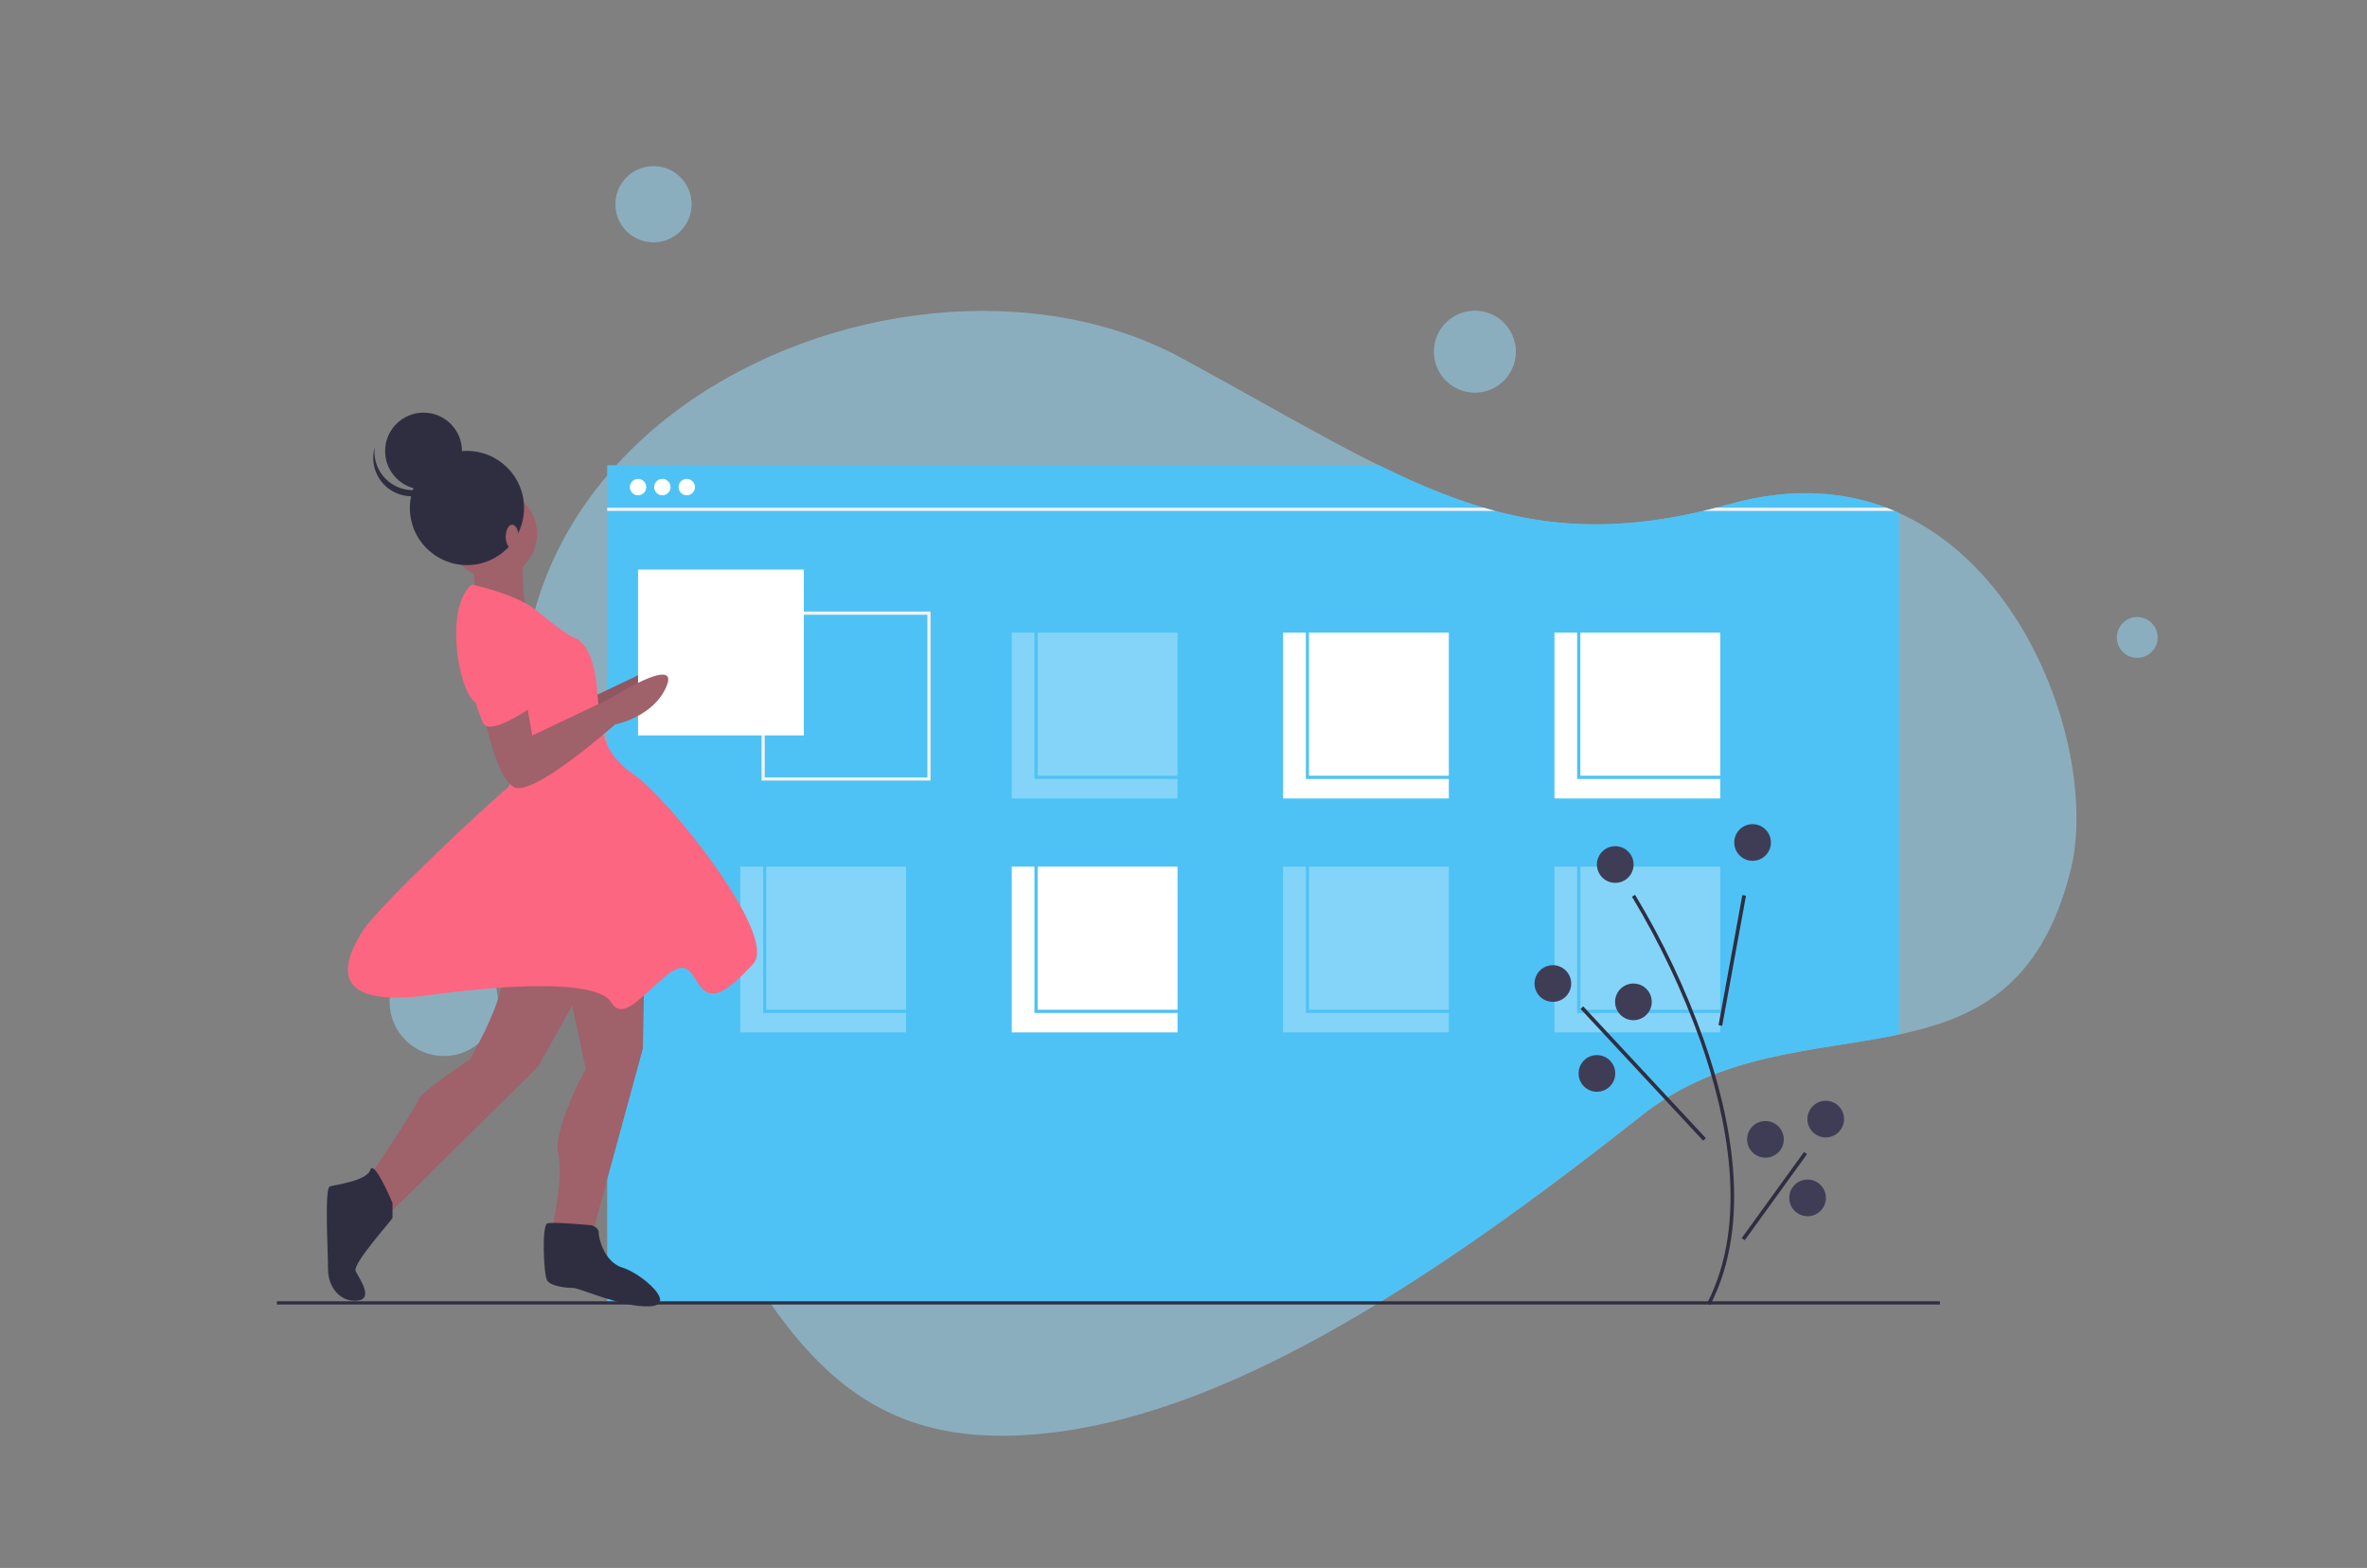 <?xml version="1.0" encoding="utf-8"?>
<!-- Generator: Adobe Illustrator 23.0.3, SVG Export Plug-In . SVG Version: 6.00 Build 0)  -->
<svg version="1.1" id="Layer_1" xmlns="http://www.w3.org/2000/svg" xmlns:xlink="http://www.w3.org/1999/xlink" x="0px" y="0px"
	 viewBox="0 0 1472 975" style="enable-background:new 0 0 1472 975;" xml:space="preserve">
<rect x="0" y="0" width="1472" height="975" fill="#808080" stroke="none"/>
<style type="text/css">
	.st0{fill:#4EC2F5;}
	.st1{opacity:0.4;fill:#FFFFFF;enable-background:new    ;}
	.st2{fill:#F2F2F2;}
	.st3{fill:#3F3D56;}
	.st4{fill:#FFFFFF;}
	.st5{fill:#D1F1FF;}
	.st6{fill:#F3F3F3;}
	.st7{opacity:0.1;enable-background:new    ;}
	.st8{fill:#3E9BC4;}
	.st9{fill:none;stroke:#3F3D56;stroke-miterlimit:10;}
	.st10{fill:#57B894;}
	.st11{fill:#2F2E41;}
	.st12{fill:#A0616A;}
	.st13{clip-path:url(#SVGID_2_);}
	.st14{fill:#8B3191;}
	.st15{fill:#E6E7E8;}
	.st16{fill:#EFF2FA;}
	.st17{fill:none;stroke:#2F2E41;stroke-width:2;stroke-miterlimit:10;}
	.st18{opacity:0.2;enable-background:new    ;}
	.st19{fill:none;stroke:#3F3D56;stroke-width:2;stroke-miterlimit:10;}
	.st20{fill:#9F616A;}
	.st21{fill:#FC6681;}
	.st22{fill:#C3A22E;}
	.st23{fill:#4AA593;}
	.st24{fill:#FFD037;}
	.st25{fill:#07D8B4;}
	.st26{opacity:0.51;fill:#95DAF9;}
	.st27{fill:#FFB8B8;}
	.st28{fill:#D0CDE1;}
	.st29{fill:#8499F0;}
	.st30{fill:url(#SVGID_3_);}
	.st31{fill:url(#SVGID_4_);}
	.st32{fill:#F5F5F5;}
	.st33{fill:url(#SVGID_5_);}
	.st34{fill:url(#SVGID_6_);}
	.st35{fill:url(#SVGID_7_);}
	.st36{fill:url(#SVGID_8_);}
	.st37{fill:url(#SVGID_9_);}
	.st38{fill:url(#SVGID_10_);}
	.st39{fill:url(#SVGID_11_);}
	.st40{fill:#DCB533;}
	.st41{fill:#F0B238;}
	.st42{fill:#FFCC65;}
	.st43{fill:#FFB9B9;}
	.st44{fill:none;}
	.st45{opacity:0.31;clip-path:url(#SVGID_13_);}
	.st46{opacity:0.31;clip-path:url(#SVGID_13_);fill:#FFFFFF;}
	.st47{fill:#D48A9B;}
	.st48{fill:#6C63FF;}
	.st49{opacity:0.2;fill:#DDA2A6;enable-background:new    ;}
	.st50{opacity:0.1;}
	.st51{fill:#E1DEE5;}
	.st52{fill:#A36468;}
	.st53{fill:#D9D6DF;}
	.st54{fill:#B8797D;}
	.st55{opacity:0.1;fill:#FFFFFF;enable-background:new    ;}
	.st56{fill:#746D83;}
	.st57{fill:#D1D9EC;}
	.st58{fill:#4C4C56;}
	.st59{fill:#DFE6F5;}
	.st60{fill:url(#SVGID_14_);}
	.st61{fill:#A27772;}
	.st62{fill:#FBBEBE;}
	.st63{fill:#65617D;}
	.st64{fill:#7C5C5C;}
	.st65{fill:#7B7BDB;}
	.st66{fill:#F6F8FB;}
	.st67{fill:#8DCEFF;}
	.st68{fill:#3669A4;}
	.st69{clip-path:url(#SVGID_16_);}
	.st70{fill:#575A89;}
	.st71{opacity:0.3;fill:#FFFFFF;enable-background:new    ;}
	.st72{fill:none;stroke:#F2F2F2;stroke-width:2;stroke-miterlimit:10;}
	.st73{clip-path:url(#SVGID_18_);}
</style>
<path class="st26" d="M1287.8,540.7c21.1-84.9-52.2-272-212.4-227.1c-134.5,37.7-199.9-14.7-340.7-91
	c-181.1-98.2-516.1,59-377.6,349c106.4,222.7,141.3,332.5,287,320.3c113.9-9.5,240.9-90.6,376.8-198.2
	C1118.3,616.6,1250.8,689.6,1287.8,540.7z"/>
<circle class="st26" cx="917.2" cy="218.7" r="25.5"/>
<circle class="st26" cx="1329.1" cy="396.4" r="12.7"/>
<circle class="st26" cx="276" cy="623" r="33.7"/>
<circle class="st26" cx="406.4" cy="127" r="23.7"/>
<g>
	<defs>
		<path id="SVGID_17_" d="M1075.4,313.5c-134.5,37.7-199.9-14.7-340.7-91c-87-47.2-209.5-35.4-298,21.7l-291.9-44.5L94.7,855.8
			l405.1,12.1v-31.2c36.9,41.8,79.8,60.4,144.4,55c113.9-9.5,240.9-90.6,376.8-198.2c97.2-76.9,229.7-3.9,266.7-152.9
			C1308.9,455.7,1235.6,268.6,1075.4,313.5z"/>
	</defs>
	<clipPath id="SVGID_2_">
		<use xlink:href="#SVGID_17_"  style="overflow:visible;"/>
	</clipPath>
	<g class="st13">
		<g>
			<rect x="377.6" y="289.3" class="st0" width="803.3" height="521"/>
		</g>
		<rect x="629.2" y="393.4" class="st71" width="103.1" height="103.1"/>
		<rect x="797.9" y="393.4" class="st4" width="103.1" height="103.1"/>
		<rect x="966.7" y="393.4" class="st4" width="103.1" height="103.1"/>
		<rect x="460.4" y="538.9" class="st71" width="103.1" height="103.1"/>
		<rect x="629.2" y="538.9" class="st4" width="103.1" height="103.1"/>
		<rect x="797.9" y="538.9" class="st71" width="103.1" height="103.1"/>
		<rect x="966.7" y="538.9" class="st71" width="103.1" height="103.1"/>
		<rect x="474.6" y="381.3" class="st72" width="103.1" height="103.1"/>
		<g>
			<path class="st0" d="M744.4,383.3v99.1h-99.1v-99.1H744.4 M746.4,381.3H643.3v103.1h103.1V381.3L746.4,381.3z"/>
		</g>
		<g>
			<path class="st0" d="M913.1,383.3v99.1h-99.1v-99.1H913.1 M915.1,381.3H812.1v103.1h103.1V381.3L915.1,381.3z"/>
		</g>
		<g>
			<path class="st0" d="M1081.9,383.3v99.1h-99.1v-99.1H1081.9 M1083.9,381.3H980.8v103.1h103.1V381.3L1083.9,381.3z"/>
		</g>
		<g>
			<path class="st0" d="M575.6,528.8v99.1h-99.1v-99.1H575.6 M577.6,526.8H474.6v103.1h103.1V526.8L577.6,526.8z"/>
		</g>
		<g>
			<path class="st0" d="M744.4,528.8v99.1h-99.1v-99.1H744.4 M746.4,526.8H643.3v103.1h103.1V526.8L746.4,526.8z"/>
		</g>
		<g>
			<path class="st0" d="M913.1,528.8v99.1h-99.1v-99.1H913.1 M915.1,526.8H812.1v103.1h103.1V526.8L915.1,526.8z"/>
		</g>
		<g>
			<path class="st0" d="M1081.9,528.8v99.1h-99.1v-99.1H1081.9 M1083.9,526.8H980.8v103.1h103.1V526.8L1083.9,526.8z"/>
		</g>
		<circle class="st4" cx="396.8" cy="302.9" r="5.1"/>
		<circle class="st4" cx="411.9" cy="302.9" r="5.1"/>
		<circle class="st4" cx="427.1" cy="302.9" r="5.1"/>
		<path class="st20" d="M343.7,424.1l3.4,19.5l48.1-22.9c0,0,43.5-27.5,35.5-8c-8,19.5-32.1,24-32.1,24s-51.5,45.8-63,38.9
			S317.3,431,317.3,431L343.7,424.1z"/>
		<path class="st7" d="M343.7,424.1l3.4,19.5l48.1-22.9c0,0,43.5-27.5,35.5-8c-8,19.5-32.1,24-32.1,24s-51.5,45.8-63,38.9
			S317.3,431,317.3,431L343.7,424.1z"/>
		<path class="st20" d="M400.9,593.6l-1.1,58.4l-30.9,113.3l-25.2-3.4c0,0,6.9-29.8,3.4-44.6c-3.4-14.9,17.2-52.7,17.2-52.7
			L346,579.8L400.9,593.6z"/>
		<path class="st11" d="M367.7,761.9c0,0,4.6,1.1,4.6,4.6s3.4,18.3,14.9,21.8c11.4,3.4,34.3,22.9,17.2,24
			c-17.2,1.1-43.5-11.4-48.1-11.4s-13.7-1.1-16-4.6c-2.3-3.4-3.4-34.3,0-35.5C343.7,759.6,367.7,761.9,367.7,761.9z"/>
		<path class="st20" d="M371.1,598.1l-36.6,65.3l-91.6,90.4l-12.6-22.9c0,0,28.6-42.4,29.8-46.9c1.1-4.6,32.1-25.2,32.1-25.2
			s25.2-42.4,20.6-60.7c-4.6-18.3,56.1-21.8,56.1-21.8L371.1,598.1z"/>
		<path class="st11" d="M244.1,748.1v9.2c0,1.1-25.2,28.6-22.9,33.2c2.3,4.6,11.4,17.2,1.1,18.3c-10.3,1.1-18.3-8-18.3-19.5
			c0-11.4-2.3-50.4,1.1-51.5s22.9-3.4,25.2-10.3C232.6,720.6,244.1,748.1,244.1,748.1z"/>
		<circle class="st20" cx="306.5" cy="332" r="27.5"/>
		<path class="st20" d="M325.3,345.1c0,0-1.1,28.6,2.3,32.1c3.4,3.4-33.2,1.1-33.2,1.1s3.4-21.8-3.4-30.9S325.3,345.1,325.3,345.1z"
			/>
		<rect x="396.8" y="354.2" class="st4" width="103.1" height="103.1"/>
		<path class="st21" d="M293.3,363.5c0,0,27.5,5.7,40.1,16c12.6,10.3,20.6,16,24,17.2c3.4,1.1,11.4,6.9,13.7,29.8s1.1,40.1,22.9,55
			c21.8,14.9,90.4,100.7,74.4,117.9s-25.2,22.9-32.1,14.9s-8-19.5-22.9-6.9c-14.9,12.6-26.3,27.5-33.2,16
			c-6.9-11.4-45.8-13.7-113.3-4.6s-51.5-24-41.2-40.1c10.3-16,79-80.1,89.3-88.2c10.3-8-9.2-46.9-19.5-53.8S276.1,378.3,293.3,363.5
			z"/>
		<path class="st20" d="M327.6,437.9l3.4,19.5l48.1-22.9c0,0,43.5-27.5,35.5-8c-8,19.5-32.1,24-32.1,24s-51.5,45.8-63,38.9
			s-18.3-44.6-18.3-44.6L327.6,437.9z"/>
		<path class="st21" d="M307,382.9c0,0,28.6,13.7,27.5,30.9c-1.1,17.2,3.4,20.6-1.1,24c-4.6,3.4-29.8,20.6-33.2,11.4
			C296.7,440.2,277.3,393.2,307,382.9z"/>
		<circle class="st11" cx="263.4" cy="280.5" r="23.9"/>
		<path class="st11" d="M242.8,300.3c10.7,7.7,25.7,5.3,33.4-5.4c1.6-2.2,2.8-4.6,3.5-7.2c-1.6,13.1-13.6,22.4-26.7,20.7
			c-13.1-1.6-22.4-13.6-20.7-26.7c0.2-1.3,0.4-2.6,0.8-3.8C231.9,286.6,235.7,295.2,242.8,300.3z"/>
		<circle class="st11" cx="290.4" cy="315.9" r="35.5"/>
		<ellipse class="st20" cx="318.5" cy="333.7" rx="4" ry="7.4"/>
		<line class="st72" x1="377.6" y1="316.7" x2="1180.9" y2="316.7"/>
	</g>
</g>
<g>
	<path class="st11" d="M1063.6,811.5l-2-1c26.3-50.8,12.2-116.8-4.2-163.3c-11.2-31.2-25.4-61.2-42.5-89.6l1.9-1.2
		c17.2,28.5,31.5,58.7,42.7,90.1C1076.1,693.3,1090.2,759.9,1063.6,811.5z"/>
	
		<rect x="1035.7" y="596.3" transform="matrix(0.18 -0.984 0.984 0.18 295.557 1549.27)" class="st11" width="82.2" height="2.3"/>
	
		<rect x="1021" y="611.4" transform="matrix(0.732 -0.681 0.681 0.732 -180.833 875.122)" class="st11" width="2.3" height="112"/>
	
		<rect x="1070.5" y="742.1" transform="matrix(0.586 -0.81 0.81 0.586 -145.263 1202.141)" class="st11" width="66.1" height="2.3"/>
	<circle class="st3" cx="1089.9" cy="523.9" r="11.4"/>
	<circle class="st3" cx="965.7" cy="611.6" r="11.4"/>
	<circle class="st3" cx="1015.8" cy="623" r="11.4"/>
	<circle class="st3" cx="993.1" cy="667.5" r="11.4"/>
	<circle class="st3" cx="1135.4" cy="695.9" r="11.4"/>
	<circle class="st3" cx="1097.9" cy="708.5" r="11.4"/>
	<circle class="st3" cx="1124.1" cy="744.9" r="11.4"/>
	<circle class="st3" cx="1004.5" cy="537.6" r="11.4"/>
</g>
<line class="st17" x1="172.2" y1="810.2" x2="1206.4" y2="810.2"/>
</svg>
